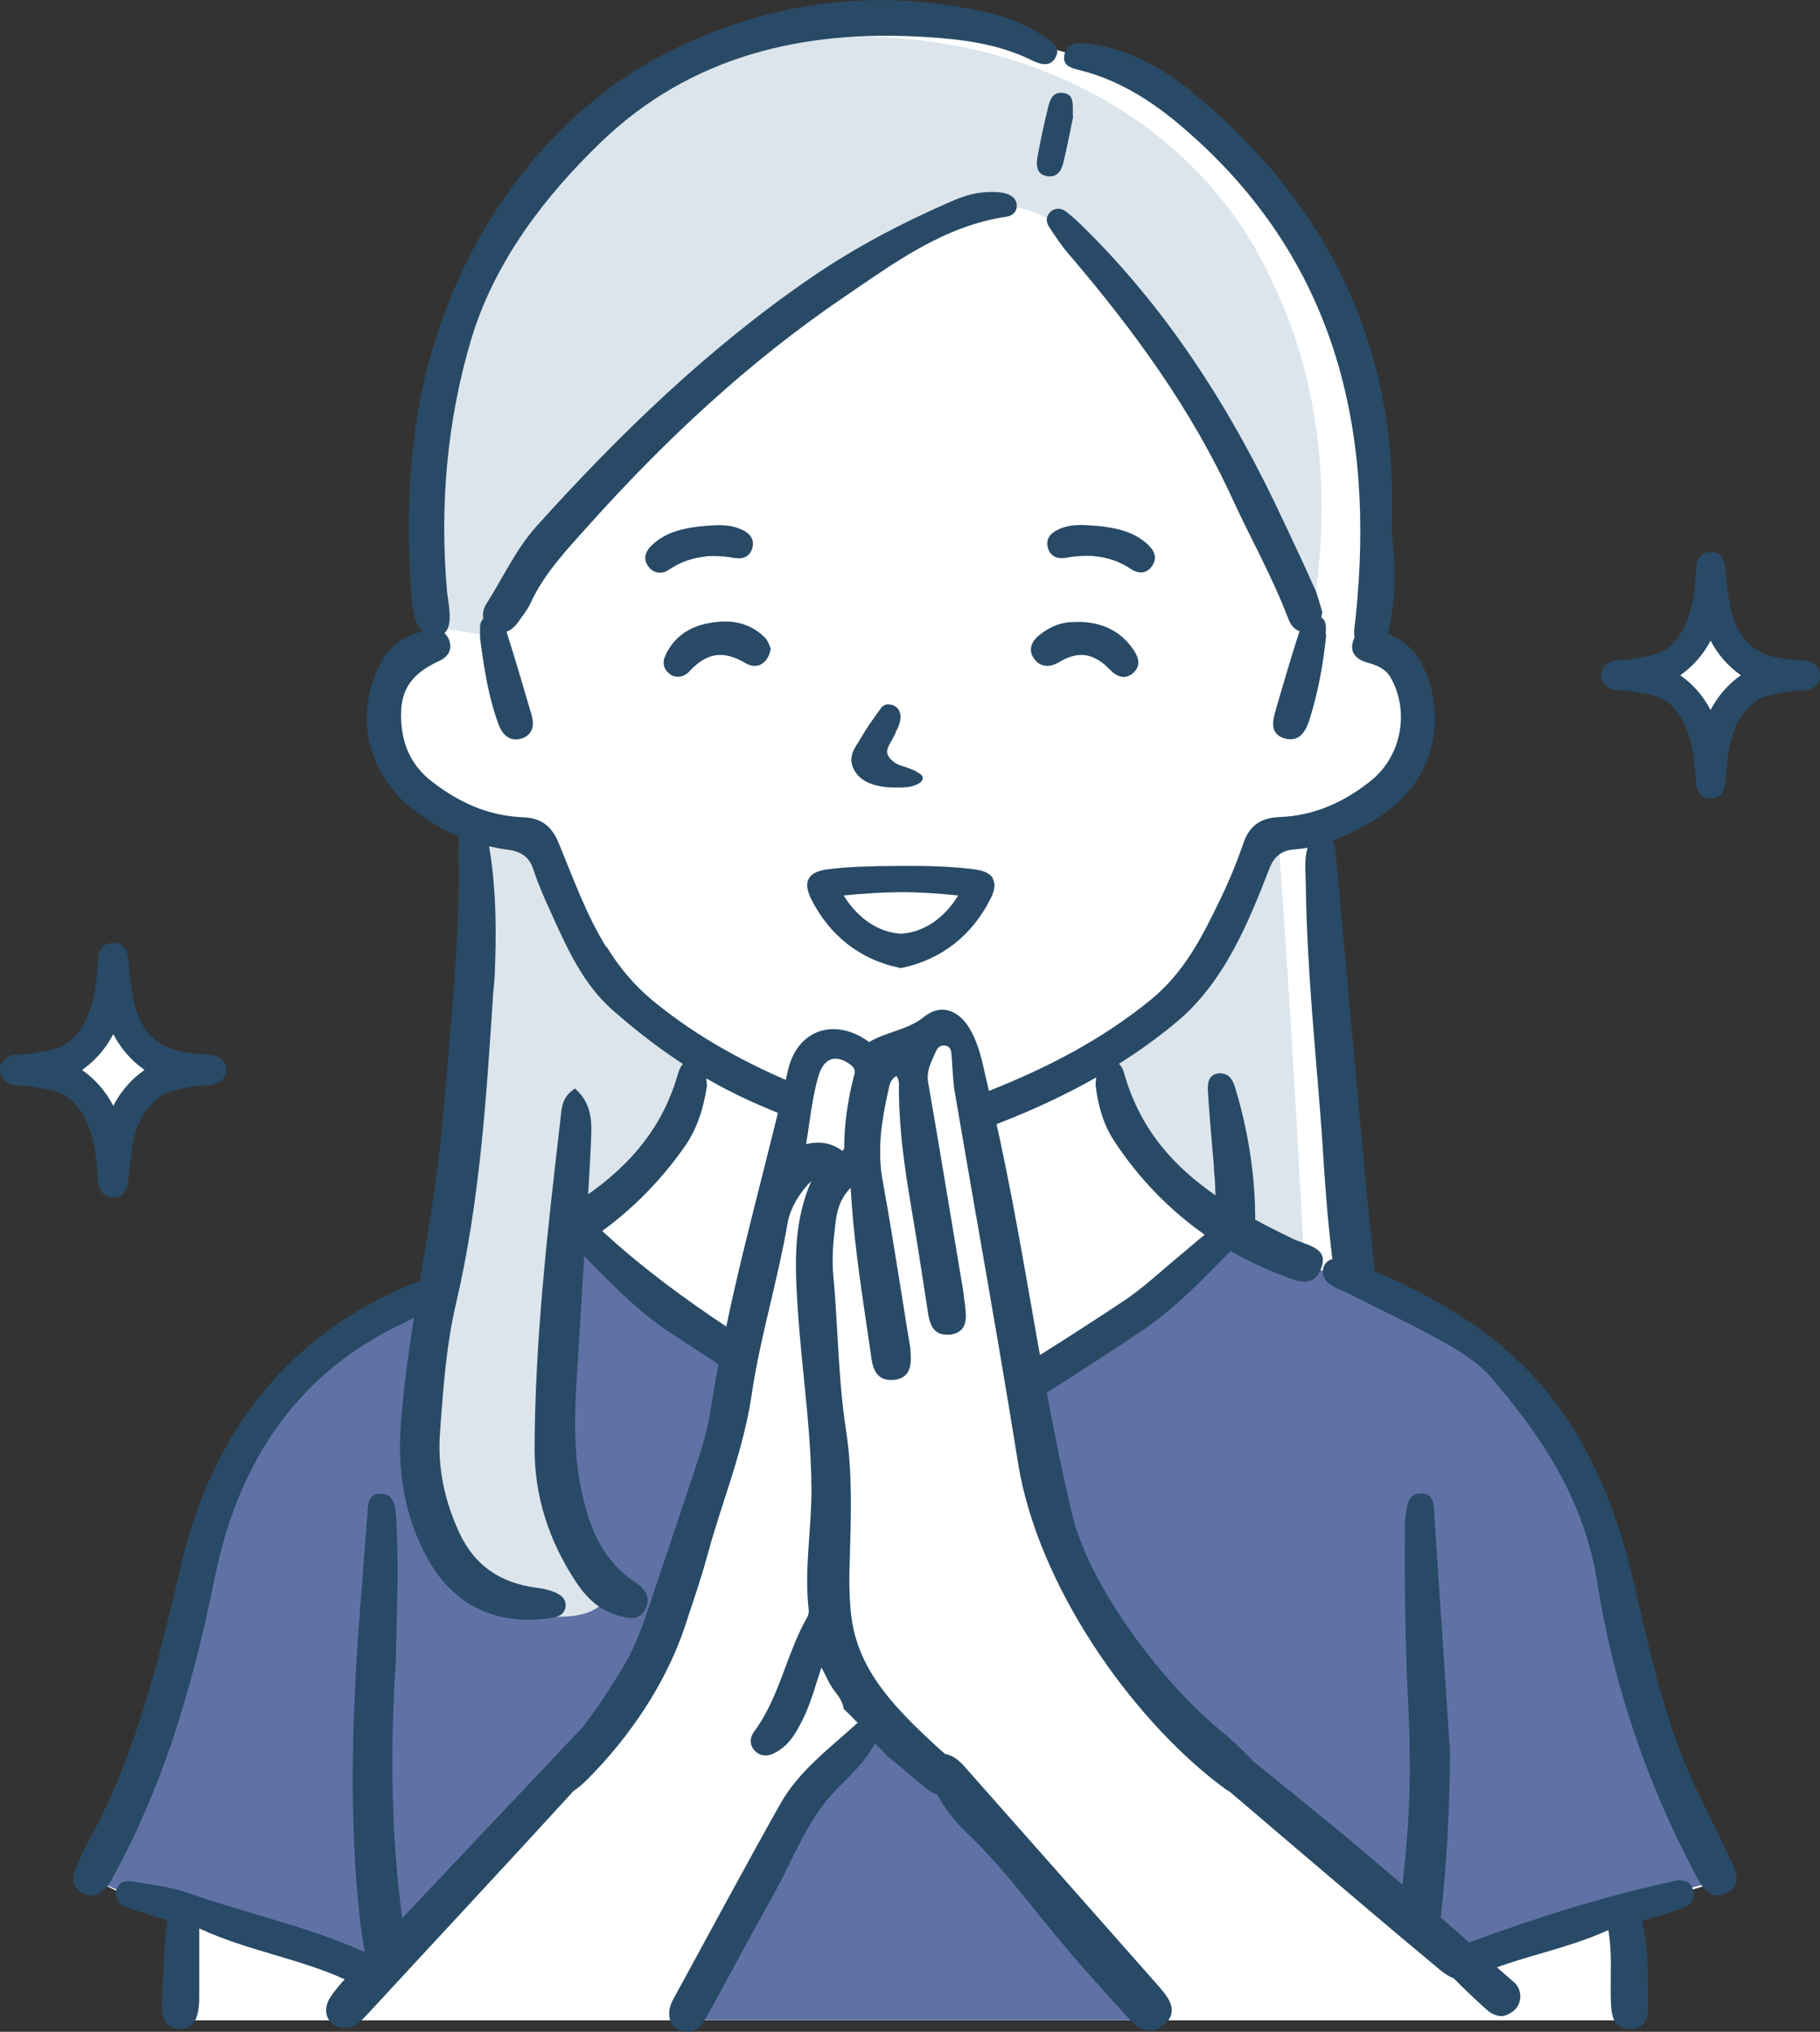 <?xml version="1.0" encoding="UTF-8"?>
<svg id="_レイヤー_2" data-name="レイヤー 2" xmlns="http://www.w3.org/2000/svg" width="98.46" height="109.91" viewBox="0 0 98.46 109.91">
  <rect x="0" y="0" width="98.46" height="109.91" fill="#333333" stroke="none"/>
  <defs>
    <style>
      .cls-1 {
        fill: #284a66;
      }

      .cls-2 {
        fill: #fff;
      }

      .cls-3 {
        fill: #dce5ec;
      }

      .cls-4 {
        fill: #6072a5;
      }
    </style>
  </defs>
  <g id="_いろいろな女性_笑顔_上半身" data-name="いろいろな女性　笑顔　上半身">
    <g>
      <path id="_白" data-name="白" class="cls-2" d="M47.65,1.14c-7.69-.54-20.04,7.41-22.34,15.23-.58,1.67-2.22,7.37-2.19,9.21.03,1.83.32,6.42.23,7.83-.1,1.41.8.86-.71,2.02-2.28,1.65-2.61,5.11-.81,7.05,2.51,1.98,3.79,1.43,3.77,4.67-.41,5.01-.11,17.45-1.9,22.47-2.33,2.09-5.35,2.76-7.98,5.18-6.39,6.85-5.92,19.3-10.91,26.69,0,0,1.87,1.13,2.9,1.29,1.03.16,2.29.84,2.29.84l-.35,5.67s78.68,0,78.68,0c0-.1-.55-5.96-.55-5.96l5.41-1.6c-8.44-13.51-2.42-25.59-19.99-32.71-.45-5.63-1.46-18.87-1.68-24.37,1.34-.33,5.93-3.43,5.13-6.15.03-2.35-1.03-3.7-2.58-3.67,2.5-13.24-3.82-29.89-18.58-32.49-2.33-.95-6.61-1.72-7.82-1.19Z"/>
      <g id="_塗り" data-name="塗り">
        <path class="cls-4" d="M38.99,79c.27-1.8.48-3.6.98-5.36-3.32-2.33-6.46-4.93-9.11-7.51-.58,3.93-2.76,15.73.84,18.06.71.13,1.28,1.37.67,1.81-3.57,2.58-7.24-.4-8.54-3.82-1.71-4.21-.23-8.67-.14-13.01-17.85,8.7-9.97,18.61-18.42,32.56,2.51,1.31,6.43,2.21,10.68,3.5,2.73.86,4.44,1.07,5.01,2.26.28-.51.56-1.02.9-1.5,1.01-1.45,2.23-2.83,3.37-4.18,2.1-2.48,4.56-4.62,6.69-7.07,2.52-2.9,3.92-6.25,5.34-9.78.79-1.97,1.39-3.88,1.71-5.98Z"/>
        <path class="cls-4" d="M88.05,89.22c-1.76-14.35-8.61-17.53-21.1-22.28-3.58,2.7-7.52,5.48-11.55,7.94.15,2.1.8,4.09,1.35,6.12.53,1.97,1.11,3.93,2,5.77,1.87,3.86,4.84,7.22,8.32,9.67,2.9,2.04,6.12,3.79,8.65,6.3,1.09,1.09,1.89,2.3,2.47,3.63,3.9-1.52,11.67-3.97,14.97-4.65,0,0-4.33-9.6-5.12-12.49Z"/>
        <path class="cls-4" d="M44.17,96.94c-1.36,1.46-2.4,3.27-3.36,5.01-1.34,2.42-2.56,4.89-3.86,7.33h26.19c-1.97-2.45-4.06-4.79-6.15-7.12-1.47-1.63-3.12-3.08-4.52-4.77-1.21-1.47-3.22-2.97-4.96-3.87-.94,1.34-2.24,2.24-3.35,3.42Z"/>
        <g>
          <path class="cls-3" d="M32.45,65.16c2.28-1.87,4.86-4.52,5.04-7.58-.24-.52-.62-.94-1.04-1.34-.37-.25-.73-.52-1.06-.81-1.11-1.01-2.14-2.19-3-3.42-1.2-1.73-2.82-4.26-3.06-6.48-.08-.1-.17-.19-.25-.27-.08,0-.16-.02-.23-.03-.88-.12-1.72-.42-2.6-.52-1.7,1.88-.19,8.56-.53,11.33.15,7.3-2.33,14.22-3.33,21.36-.47,4.56,1.91,9.13,6.7,9.95,1.04.18,2.84.23,3.57-.71.5-.65.17-1.43-.23-2.02-.7-1.04-1.34-2.12-1.75-3.3-.91-2.59-.7-5.43-.48-8.16.13-1.61.26-3.22.39-4.83.04-.56-.07-1.49.21-1.98.29-.51,1.17-.9,1.66-1.18Z"/>
          <path class="cls-3" d="M64.52,64.51c1.74,1.33,3.88,2.41,6,3.17-.38-7.46-.83-14.92-1.36-22.37-.49.3-.99.53-1.36.94-1.22,4.38-3.34,9.2-7.91,10.8-.03.08-.06.16-.09.24.81,2.86,2.31,5.35,4.73,7.22Z"/>
          <path class="cls-3" d="M68.92,15.44C63.63,3.51,48.78-.68,37.02,3.64c-11.46,5.48-15.37,18.63-13.8,30.22l3.9.65c4.18-8.51,17.05-21.43,27.18-23.38,4.71.32,6.67,5.95,9.55,9.03,3.32,4.13,5.03,9.11,7,13.94,1.2-6.22.82-12.88-1.93-18.66Z"/>
        </g>
      </g>
      <path class="cls-1" d="M21.81,71.59c.34-.16.67-.36.99-.56.14-.09.28-.17.41-.25.34-.2.47-.5.37-.86-.12-.45-.49-.53-.88-.57h-.08c-.06.02-.12.03-.17.05-.18.06-.36.13-.54.21-6.29,2.71-10.37,7.75-12.1,14.97l-.15.65c-1.14,4.78-2.33,9.72-4.76,14.15-.3.54-.57,1.12-.84,1.78-.22.53-.06,1,.44,1.27.14.08.29.12.43.12.27,0,.52-.13.79-.41.17-.18.29-.41.41-.63l.09-.16c2.39-4.41,4.05-9.35,5.4-16.01,1.33-6.6,4.77-11.23,10.2-13.76Z"/>
      <path class="cls-1" d="M93.65,100.66c-.62-1.28-1.23-2.56-1.86-3.84-1.47-3.01-2.24-6.28-2.99-9.45-.21-.91-.44-1.85-.67-2.77-.97-3.8-2.5-6.98-4.56-9.45-2.27-2.74-5.56-4.94-10.06-6.74-.14-.06-.29-.11-.43-.17-.22-.08-.48-.17-.74-.17-.09,0-.19.01-.27.04-.21.06-.37.2-.45.39-.09.21-.08.44.03.64.18.34.57.51.91.66.09.04.17.07.25.11.54.26,1.08.53,1.61.8l.73.36c.95.47,1.94.96,2.88,1.49,1.06.6,2.14,1.27,2.8,2.16,3.22,3.72,4.99,7.15,5.56,10.79.88,5.58,2.69,10.96,5.39,16,.22.4.54,1.02,1.13,1.02h0c.14,0,.3-.04.46-.11.28-.13.46-.3.54-.51.13-.37-.04-.79-.27-1.26Z"/>
      <path class="cls-1" d="M90.93,101.71c-.19,0-.4.05-.59.1-.06.02-.12.03-.18.04-3.25.72-6.68,1.75-10.69,3.23-.05-.05-.1-.1-.15-.14-.33-.31-.68-.6-1.02-.9-.12-.1-.24-.21-.36-.31.33-2.82.47-5.73.51-8.87-.26-3.92-.55-8.36-.85-12.8-.04-.53.05-1.27-.71-1.27-.79,0-.78.75-.86,1.33-.03.21-.03.42-.03.63-.02,3.05.02,6.1.17,9.15.13,2.62.15,5.24-.08,7.87-.06.73-.14,1.45-.22,2.18-1.17-1-2.34-2.01-3.54-2.99-1.52-1.25-3.05-2.49-4.58-3.72-.05-.06-.1-.13-.17-.19-.42-.43-.92-.93-1.48-1.38-3.05-2.45-7.16-7.76-8.11-11.79-.51-2.16-.95-4.36-1.36-6.55,1.71-1.08,3.42-2.18,5.13-3.33,1.73-1.16,3.19-2.67,4.61-4.12l.03-.03c.05-.05.11-.12.17-.18.82.47,1.69.89,2.6,1.25l.18.07c.39.16.84.34,1.22.34h0c.42,0,.71-.22.89-.69.12-.31.14-.55.05-.75-.15-.34-.62-.52-1.07-.68-.18-.07-.36-.13-.52-.21-4.55-2.17-7.84-4.51-9.1-8.92-.13-.47-.35-.68-.67-.68-.06,0-.13,0-.19.02-.62.13-.65.62-.69,1.25v.03c.14,1.22.47,2.2,1,3.01,1.33,2.03,2.97,3.72,4.9,5.08-.24.2-.48.4-.72.6-.2.17-.39.34-.6.51-.3.25-.6.51-.9.76-.68.59-1.39,1.2-2.14,1.7-1.5,1-3.02,1.98-4.55,2.94-.16-.89-.32-1.78-.47-2.67-.68-3.88-1.39-7.89-2.33-11.79-.05-.22-.1-.44-.15-.65-.18-.81-.36-1.65-.78-2.42-.39-.73-.96-1.15-1.56-1.15-.33,0-.65.13-.96.37-.51.42-1.12.63-1.7.83-.44.15-.89.31-1.29.55-.62-.46-1.29-.7-1.93-.7-1.21,0-2.15.85-2.46,2.22-.45,1.98-.96,3.99-1.45,5.93-.66,2.6-1.33,5.26-1.89,7.94-2.25-1.5-4.45-3.11-6.47-4.95-.08-.07-.16-.14-.24-.22,1.71-1.25,3.21-2.78,4.47-4.58.6-.86.98-1.89,1.19-3.23v-.13c-.05-.63-.08-1.12-.75-1.23-.06,0-.11-.01-.16-.01-.38,0-.54.28-.67.74-.78,2.67-2.37,4.75-4.99,6.56-.1.52-.17,1.05-.24,1.57-.06.04-.13.08-.19.14-.18.17-.27.36-.27.55,0,.37.34.7.62.97l.12.12.46.47c1.21,1.22,2.47,2.48,3.93,3.45.97.64,1.89,1.25,2.77,1.82-.13.69-.25,1.39-.36,2.08-.16,1.01-.36,1.89-.62,2.69-.78,2.4-1.6,4.82-2.39,7.17l-.56,1.66c-.29.85-.7,1.95-1.36,2.99-.12.19-.24.39-.36.58-.48.77-1.06,1.64-1.69,2.45-3.02,3.19-6.55,6.94-9.77,10.34-.59-4.45-.67-8.99-.35-13.81.03-2.36.2-5.15.01-7.95-.04-.54-.11-1.22-.85-1.2-.69.01-.66.65-.7,1.16-.12,1.52-.23,3.04-.35,4.56-.45,5.79-.69,11.59-.04,17.38.06.56.15,1.12.25,1.68-.03-.01-.05-.02-.08-.03-.06-.02-.12-.05-.18-.07-1.83-.8-3.77-1.37-5.64-1.93-1.21-.36-2.45-.73-3.66-1.15-.71-.25-1.48-.38-2.23-.5-.2-.03-.4-.06-.6-.1-.12-.02-.26-.04-.39-.04-.35,0-.56.15-.65.47-.12.43.11.78.61.96.5.19,1.01.34,1.55.51.2.06.41.13.61.19-.01.08-.03.15-.04.22-.03.19-.07.36-.08.54l-.04.71c-.06,1.05-.13,2.13-.15,3.2,0,.4.09.72.28.92.16.17.39.26.68.27h.03c.75,0,.93-.61,1-1.15.03-.26.03-.52.03-.78,0-.09,0-.18,0-.27,0-.72,0-3.23,0-3.23,1.39.64,2.79,1.05,4.14,1.45,1.31.39,2.54.76,3.73,1.3-.29.31-.56.64-.79.99-.51.78-.07,1.64.78,1.64.55-.01.9-.37,1.23-.73,3.41-3.7,7.64-8.23,11.17-12.1.07-.05.15-.1.23-.16.16-.12.31-.27.48-.43,2.35-2.34,4.31-5.3,5.3-8.29l.23-.7c.33-.99.68-2.02.96-3.05.27-1.02.6-2.04.92-3.03.6-1.86,1.21-3.77,1.5-5.74.25-1.7.65-3.41,1.04-5.05.32-1.38.66-2.8.9-4.22.15-.89.72-1.76,1.29-2.31-.94,2.15-.9,4.29-.75,6.66.08,1.3.21,2.62.34,3.9.2,2.01.41,4.09.42,6.14,0,.84-.06,1.7-.12,2.53-.09,1.29-.19,2.63-.03,3.96.02.13-.02.29-.09.42-.49.86-.83,1.78-1.17,2.68-.44,1.2-.91,2.43-1.7,3.5-.27.37-.23.8.11,1.09.15.13.32.19.51.19s.39-.06.62-.2c.67-.39,1.02-1,1.35-1.65.36-.7.6-1.46.85-2.26.07-.21.14-.43.21-.65.07.13.13.25.19.37.18.37.34.69.56.96.25.31.42.61.45.91.26.24.51.49.76.76-.05.03-.09.07-.13.11-1.46,1.32-3.07,2.52-4.05,4.26-1.98,3.52-3.89,7.09-5.83,10.64-.09.16-.13.35-.17.46-.07.58.09.99.59,1.17.68.24,1.1-.17,1.39-.69,1.21-2.18,2.37-4.39,3.59-6.56,1.11-1.97,1.84-4.14,3.48-5.81.75-.76,1.56-1.5,2.06-2.47.14.12.26.24.38.37.11.13.23.26.37.37.23.2.47.39.7.59.46.39.94.8,1.43,1.18.16.13.33.21.5.26.41.77.95,1.46,1.58,2.06,1.77,1.67,3.21,3.6,4.74,5.46,1.31,1.6,2.71,3.13,4.1,4.66.5.55,1.17.86,1.84.28.68-.58.44-1.22-.05-1.81-.08-.1-.16-.2-.25-.3-3.48-3.94-6.96-7.88-10.44-11.81-.29-.33-.61-.65-1.1-.74-.05-.04-.1-.09-.15-.13-.13-.11-.26-.22-.38-.34-2.25-2.08-4.14-4.04-4.53-6.87-.15-1.13-.13-2.24-.09-3.48.06-2.08.14-4.44-.21-6.68-.27-1.74-.37-3.51-.47-5.23-.06-1.04-.12-2.11-.22-3.17-.09-.93.01-1.91.11-2.75.08-.66.2-1.32.83-1.98.14,2.53.49,4.91.83,7.22.09.61.18,1.23.27,1.84.07.53.19,1.34,1.07,1.34.04,0,.09,0,.14,0,1.02-.09.96-.96.93-1.53,0-.14-.02-.28-.05-.42-.14-.85-.28-1.7-.41-2.55-.33-2.06-.67-4.2-1.05-6.29-.31-1.68-.04-3.32.3-4.84l.02-.08c.06-.29.12-.58.43-.73.15.2.14.43.13.67,0,.07,0,.13,0,.2.02,2.03.29,4.01.69,6.36.28,1.65.54,3.33.79,4.96l.08.53c.08.51.2,1.27,1.02,1.27.05,0,.09,0,.15,0,.32-.03.55-.14.7-.33.24-.31.21-.76.15-1.23-.01-.11-.03-.22-.04-.32-.02-.2-.05-.4-.08-.6l-.4-2.4c-.48-2.88-.97-5.85-1.48-8.78-.09-.54.11-.98.32-1.44.04-.09.08-.17.12-.26.08-.18.22-.28.4-.28.03,0,.06,0,.09,0,.21.04.31.17.33.44.02.24.04.48.05.72.03.44.06.89.13,1.34.41,2.39.82,4.79,1.24,7.18.74,4.23,1.5,8.61,2.19,12.92,1.06,6.59,6.09,13.73,10.92,17.4l.06.04c.16.12.32.25.49.34,2.53,2.16,5.05,4.31,7.59,6.46,1.24,1.05,2.49,2.1,3.74,3.14.24.2.5.38.76.47.59.6,1.2,1.18,1.82,1.73.26.23.67.41,1.02.27.36-.15.61-.34.73-.73.1-.34,0-.78-.27-1.02-.32-.28-.64-.56-.96-.84.76-.27,1.53-.5,2.29-.72,1.24-.36,2.52-.74,3.74-1.29.15.88.14,1.73.13,2.54,0,.47-.01.92.01,1.38.03.56.07,1.4.99,1.42h.04c.3,0,.54-.08.7-.25.28-.28.3-.75.29-1.22,0-.27,0-.54-.01-.82-.01-1.16-.03-2.35-.34-3.57.19-.05.37-.1.55-.15.43-.11.8-.21,1.17-.35l.16-.06c.48-.16,1.07-.36.91-1.04-.09-.38-.31-.56-.67-.56ZM46.21,58.15c-.36,1.4-.54,2.7-.54,3.97,0,.02-.05.08-.07.11,0,0-.01.02-.02.03-.43-.31-.85-.45-1.33-.45-.2,0-.41.03-.64.08.06-.36.11-.71.16-1.06.13-.9.26-1.74.49-2.57.13-.45.39-.99.94-.99.24,0,.5.1.78.3.24.17.3.33.24.58Z"/>
      <g>
        <path class="cls-1" d="M53.73,47.54c-.14-.27-.47-.44-.99-.51-1.01-.13-2.09-.19-3.5-.19h-.71c-1.25.01-2.54.03-3.79.19-.52.07-.85.24-.99.51-.14.27-.1.61.13,1.09,1.01,1.99,2.65,3.28,4.77,3.72l.08.02.09-.02c2.11-.45,3.76-1.74,4.76-3.72.24-.47.28-.82.13-1.09ZM48.74,50.51c-1.22-.08-2.32-.81-3.1-2.07,1.1-.11,2.11-.17,3.1-.18.99,0,2.01.07,3.1.18-.78,1.26-1.88,1.99-3.09,2.07Z"/>
        <path class="cls-1" d="M48.45,39.61c.27-.46.34-.89.19-1.17-.11-.21-.32-.33-.58-.34-.26,0-.37.16-.47.3l-.39.55c-.11.15-.22.31-.32.47-.08.13-.16.26-.24.39-.07.11-.13.22-.22.36-.14.22-.29.45-.34.72-.08.39.07.79.39,1.11.35.35.87.49,1.24.55.24.04.49.05.73.05h.08c.06,0,.12,0,.19,0,.3,0,.53-.03.73-.1.36-.12.53-.29.47-.48-.04-.11-.17-.18-.3-.26l-.03-.02c-.14-.08-.29-.14-.4-.18-.09-.03-.18-.06-.27-.09-.12-.04-.23-.07-.34-.12-.18-.09-.34-.21-.45-.36-.08-.11-.13-.22-.13-.32,0-.17.1-.35.19-.51.1-.17.2-.36.29-.56Z"/>
        <path class="cls-1" d="M36.25,36.48c.14.09.28.13.43.13.23,0,.45-.11.63-.31.54-.58,1.08-.87,1.66-.87.41,0,.84.14,1.32.42.18.11.37.17.54.17.42,0,.74-.33.86-.88v-.05s-.01-.05-.01-.05c-.02-.04-.04-.09-.06-.14-.05-.13-.11-.28-.23-.4-.57-.58-1.3-.88-2.16-.88-.28,0-.59.03-.9.09-1.12.21-1.91.81-2.34,1.76-.18.4-.08.77.27,1Z"/>
        <path class="cls-1" d="M58.3,33.65h-.05c-.06,0-.13,0-.19,0-.64,0-1.26.24-1.84.71-.48.39-.58.85-.28,1.27.18.26.43.39.72.39.2,0,.41-.07.62-.19.43-.27.84-.4,1.22-.4.52,0,1.01.25,1.5.75.2.21.47.44.79.44.18,0,.35-.07.52-.22.55-.49.12-1.1-.03-1.31-.68-.96-1.68-1.45-2.98-1.45Z"/>
        <path class="cls-1" d="M38.15,30.1c.16-.02.32-.02.48-.02.34,0,.69.03,1.07.1.08.01.16.02.24.02.04,0,.07,0,.11,0,.33-.03.54-.21.64-.52.18-.57-.22-.88-.58-1.04-.36-.16-.73-.23-1.22-.23-.23,0-.5.02-.85.05l-.23.02c-.88.11-1.8.31-2.53,1-.42.39-.48.79-.2,1.17.16.21.37.33.61.33.02,0,.05,0,.08,0,.14-.01.29-.07.42-.16.6-.41,1.25-.64,1.97-.71Z"/>
        <path class="cls-1" d="M61.7,30.97c.24,0,.45-.11.61-.33.28-.38.22-.77-.2-1.17-.74-.7-1.65-.89-2.53-1l-.23-.02c-.35-.03-.62-.05-.85-.05-.49,0-.87.07-1.22.23-.36.16-.76.47-.58,1.04.1.31.32.49.64.52.03,0,.07,0,.11,0,.08,0,.16,0,.24-.02.38-.07.73-.1,1.07-.1.16,0,.32,0,.48.02.72.07,1.37.3,1.97.71.13.09.28.14.42.16.03,0,.05,0,.08,0Z"/>
        <path class="cls-1" d="M32.78,51.21c-1.08-1.77-1.77-3.7-2.55-5.59-.37-.92-.94-1.37-1.92-1.41-1.91-.07-3.53-.82-4.99-1.97-.98-.77-1.47-1.77-1.59-2.94-.2-1.8.41-2.81,2-3.53.46-.21.72-.54.6-1.04-.05-.21-.16-.37-.29-.48.52-.44.19-1.71.14-2.3-.4-4.56,0-9.2,1.31-13.59,1.24-4.14,3.94-7.71,7.03-10.68,4.85-4.66,10.94-6.09,17.53-5.68,1.98.12,3.95.36,5.77,1.26.42.21.96.39,1.26-.11.35-.6-.17-.89-.6-1.18-.95-.63-1.99-1.05-3.1-1.3-5.92-1.36-11.67-.6-17.04,2.05-7.52,3.7-12.42,11.56-13.75,19.68-.55,3.38-.59,6.83-.29,10.24.04.5.18,1.16.57,1.52-.93.21-1.7.68-2.19,1.55-1.58,2.81-.88,6.12,1.69,8.1.77.59,1.58,1.08,2.45,1.44,0,.1-.01.2-.01.3v.22c-.01.14-.02.28-.01.41.09,3.64-.24,7.32-.55,10.87-.09,1.02-.18,2.05-.26,3.07-.22,2.83-.7,5.67-1.15,8.42-.46,2.74-.93,5.58-1.15,8.41-.22,2.79.25,5.21,1.46,7.39,1.19,2.15,3.07,3.28,5.43,3.28.38,0,.78-.03,1.18-.09.3-.05.72-.11.82-.53.09-.4-.12-.7-.62-.89-.27-.1-.59-.18-.93-.22-1.99-.26-3.35-1.22-4.16-2.93-.84-1.79-1.2-3.61-1.07-5.41l.04-.59c.16-2.09.32-4.25.81-6.36,1.31-5.55,1.67-11.31,2.03-16.87l.03-.29c.02-.21.04-.42.05-.63.09-2.1.12-4.56-.3-7.03.32.07.64.14.98.18.72.09,1.19.37,1.42,1.09.25.78.59,1.53.93,2.28.87,1.93,1.74,3.9,3.37,5.33,1.94,1.7,4.03,3.21,6.37,4.39,1.14.58,2.32,1.07,3.51,1.53,0-.03.01-.06.02-.09.1-.58.09-1.17.18-1.76-2.82-1.17-5.49-2.6-7.89-4.57-1.03-.85-1.84-1.81-2.52-2.93Z"/>
        <path class="cls-1" d="M77.63,38.76c-.04-.35-.04-.79-.14-1.22-.33-1.46-.95-2.71-2.41-3.26.05-.18.08-.37.12-.54.32-1.61.29-3.24.1-4.87,0-.97.03-1.94,0-2.91-.33-8.65-4.19-15.52-10.77-20.95-1.58-1.3-3.41-2.32-5.52-2.63-.57-.08-1.28-.17-1.43.59-.13.68.54.74,1.01.87,2.08.56,3.84,1.71,5.43,3.08,8.19,7.03,10.39,16.19,9.32,26.48-.04.37-.12.76-.06,1.08-.04.07-.07.14-.09.23-.18.63.22.98.81,1.14.5.14.95.32,1.23.8,1.04,1.82.59,4.25-1.05,5.57-1.45,1.17-3.08,1.91-4.98,1.98-.98.04-1.6.45-1.93,1.4-.37,1.08-.81,2.14-1.31,3.16-.94,1.95-1.91,3.85-3.69,5.31-2.74,2.24-5.83,3.8-9.07,5.06.11.62.2,1.23.27,1.85,3.68-1.39,7.15-3.16,10.2-5.71,1.02-.85,1.81-1.84,2.51-2.95,1.05-1.68,1.78-3.5,2.49-5.33.26-.67.68-1,1.36-1.04.24-.02.48-.05.71-.09-.15.49-.13,1-.11,1.5,0,.14.01.28.01.42.04,3.36.32,6.77.59,10.06.14,1.65.28,3.36.38,5.04.1,1.56.25,3.51.51,5.56.04.35.3.63.63.73.62.19,1.21.62,1.78,1.06,0-.11-.02-.23-.03-.33l-.16-1.48c-.14-1.3-.29-2.64-.41-3.97-.27-2.87-.53-5.74-.79-8.61-.29-3.15-.57-6.3-.86-9.45v-.13c-.03-.25-.06-.53-.2-.78.49-.19.97-.41,1.44-.65,2.47-1.26,4.08-3.12,4.12-6.08Z"/>
        <path class="cls-1" d="M34.39,85.61c-1.93-1.27-2.57-3.25-2.94-5.01-.5-2.36-.34-4.79-.18-7.14.03-.48.06-.96.09-1.44.08-1.48.18-2.96.27-4.44.12-1.88.25-3.83.34-5.74v-.07c.05-.94.1-2-.8-2.83l-.06-.06-.07.05c-.58.4-.64.89-.69,1.33l-.05.46c-.67,5.77-1.36,11.74-1.38,17.66,0,2.52.75,4.95,2.25,7.21.62.94,1.31,1.5,2.17,1.77l.07.02c.25.08.5.15.75.15.33,0,.57-.15.74-.45.3-.53.12-1.05-.52-1.47Z"/>
        <path class="cls-1" d="M66.05,58.06s-.08,0-.13,0c-.63.09-.59.69-.57,1.04.06.94.14,1.9.22,2.82l.1,1.17c0,.35.07.72.07,1.08,0,.6.12,1.19.13,1.81.7.29,1.36.74,2.01,1.21,0-.03,0-.05,0-.07.13-2.73-.22-5.51-1.05-8.25-.08-.26-.24-.8-.78-.8Z"/>
        <path class="cls-1" d="M55,11.18c.04-.36-.22-.59-.52-.69-.29-.1-.61-.1-.61-.1-1.07-.04-1.77.23-2.44.52-2.64,1.15-5.18,2.48-7.57,4.12-5.55,3.81-10.34,8.45-14.83,13.43-1.14,1.27-1.81,2.79-2.71,4.19-.17.27-.23.56-.17.82-.2.18-.19.47-.18.68,0,.11,0,.22,0,.32v.02s0,.02,0,.02c.21,1.62.45,3.19,1.01,4.7.19.51.52.79.93.79.1,0,.2-.02.31-.05.31-.1.8-.4.53-1.3-.42-1.43-.86-2.95-1.35-4.48.24-.08.46-.27.64-.53.22-.32.48-.63.64-.97.74-1.62,1.94-2.89,3.11-4.19,4.16-4.65,8.7-8.9,13.87-12.41,2.71-1.84,5.39-3.85,8.8-4.35.29-.04.52-.24.55-.53Z"/>
        <path class="cls-1" d="M71.09,31.77c-.53-1.21-1.1-2.4-1.66-3.59-2.72-5.85-6.12-11.25-10.74-15.82-.33-.33-.67-.65-1.04-.93-.26-.19-.6-.2-.85.06-.22.23-.21.52-.06.76.34.52.68,1.04,1.09,1.51,3.47,4.06,6.6,8.33,8.84,13.22.99,2.15,2.16,4.22,3,6.43.13.36.33.63.63.73l-.03.1c-.4,1.25-.78,2.53-1.14,3.77l-.11.39c-.15.51-.38,1.28.46,1.54.12.04.23.05.34.05.69,0,.92-.76,1.04-1.12.42-1.35.71-2.81.88-4.45v-.03s0-.03,0-.03c-.02-.06-.02-.16-.01-.27,0-.21.02-.52-.25-.69.02-.1.04-.2.05-.31-.12-.37-.23-.87-.43-1.32Z"/>
        <path class="cls-1" d="M56.67,5.93c-.21.86-.4,1.74-.55,2.61-.07.43-.03.91.54.99.54.08.77-.31.87-.75.21-.86.37-1.74.52-2.43-.05-.64.13-1.22-.52-1.32-.63-.1-.75.45-.86.9Z"/>
      </g>
      <g id="_キラキラ" data-name="キラキラ">
        <g>
          <path class="cls-2" d="M92.71,34c.05.08,2.56,2.52,2.56,2.52l-2.74,2.91-2.67-3.02,2.84-2.41Z"/>
          <path class="cls-2" d="M6.3,55.28c.05.08,2.65,2.6,2.65,2.6l-2.82,3.01-2.76-3.11,2.93-2.49Z"/>
        </g>
        <g>
          <path class="cls-1" d="M86.6,36.51v.06c.04.23.19.77.98.77h.07c.34,0,.68.06,1.04.13.15.03.3.06.45.08.97.15,1.62.75,2.12,1.93.31.75.38,1.6.46,2.43l.02.19s0,.07,0,.1c0,.1,0,.2.03.32.13.58.52.67.75.68h.02s0,0,0,0c.42,0,.72-.28.77-.73.04-.28.07-.57.09-.84.03-.25.05-.51.09-.77.15-1.21.54-2.07,1.22-2.7.34-.32.66-.49,1.01-.55.17-.03.34-.07.51-.1.37-.08.72-.15,1.07-.15.04,0,.09,0,.13,0,.02,0,.03,0,.05,0,.18,0,.35-.05.47-.1.34-.11.54-.41.52-.77-.02-.31-.2-.56-.5-.68-.23-.09-.45-.1-.64-.1-.05,0-.09,0-.13,0-1.64-.09-2.58-.58-3.16-1.64-.33-.59-.45-1.28-.54-1.87-.05-.3-.08-.62-.11-.93-.02-.17-.03-.34-.05-.51v-.06c-.03-.21-.09-.84-.78-.84h-.03c-.71.02-.76.67-.77.89v.06c-.07.9-.14,1.82-.45,2.65-.47,1.23-1.16,1.88-2.19,2.05-.14.02-.29.05-.43.08-.33.06-.64.12-.96.12h-.12c-.76,0-.94.47-.99.75v.06ZM92.54,34.65c.4.77.94,1.38,1.64,1.88-.39.27-.73.59-1.03.95-.23.28-.43.59-.61.93-.4-.77-.94-1.39-1.64-1.88.69-.49,1.23-1.1,1.64-1.87Z"/>
          <path class="cls-1" d="M0,57.87v.06c.04.24.2.79,1.01.79h.07c.35,0,.7.07,1.08.14.15.03.31.06.46.08,1,.16,1.68.78,2.18,2,.32.77.4,1.65.47,2.51l.02.2s0,.07,0,.1c0,.1,0,.21.04.33.13.6.54.69.77.7h.02s0,0,0,0c.43,0,.74-.29.8-.76.04-.29.07-.59.1-.87.03-.26.06-.53.09-.8.15-1.25.55-2.13,1.26-2.79.35-.33.68-.51,1.04-.57.18-.03.35-.07.52-.11.38-.08.74-.16,1.1-.16.04,0,.09,0,.13,0,.02,0,.03,0,.05,0,.19,0,.36-.06.48-.1.35-.12.56-.42.54-.79-.02-.32-.21-.58-.52-.7-.24-.09-.46-.1-.66-.1-.05,0-.09,0-.13,0-1.69-.1-2.67-.6-3.26-1.69-.34-.61-.46-1.32-.56-1.93-.05-.31-.08-.64-.11-.96-.02-.18-.03-.35-.05-.52v-.06c-.03-.21-.09-.86-.81-.86h-.03c-.74.02-.78.7-.8.92v.07c-.07.92-.14,1.88-.47,2.73-.48,1.27-1.2,1.94-2.26,2.11-.15.02-.3.05-.45.08-.34.07-.67.13-.99.13h-.12c-.78,0-.97.48-1.02.77v.06ZM6.13,55.94c.41.79.97,1.43,1.69,1.94-.4.28-.75.6-1.06.98-.24.29-.45.61-.63.96-.42-.8-.97-1.43-1.69-1.94.71-.5,1.27-1.14,1.69-1.94Z"/>
        </g>
      </g>
    </g>
  </g>
</svg>